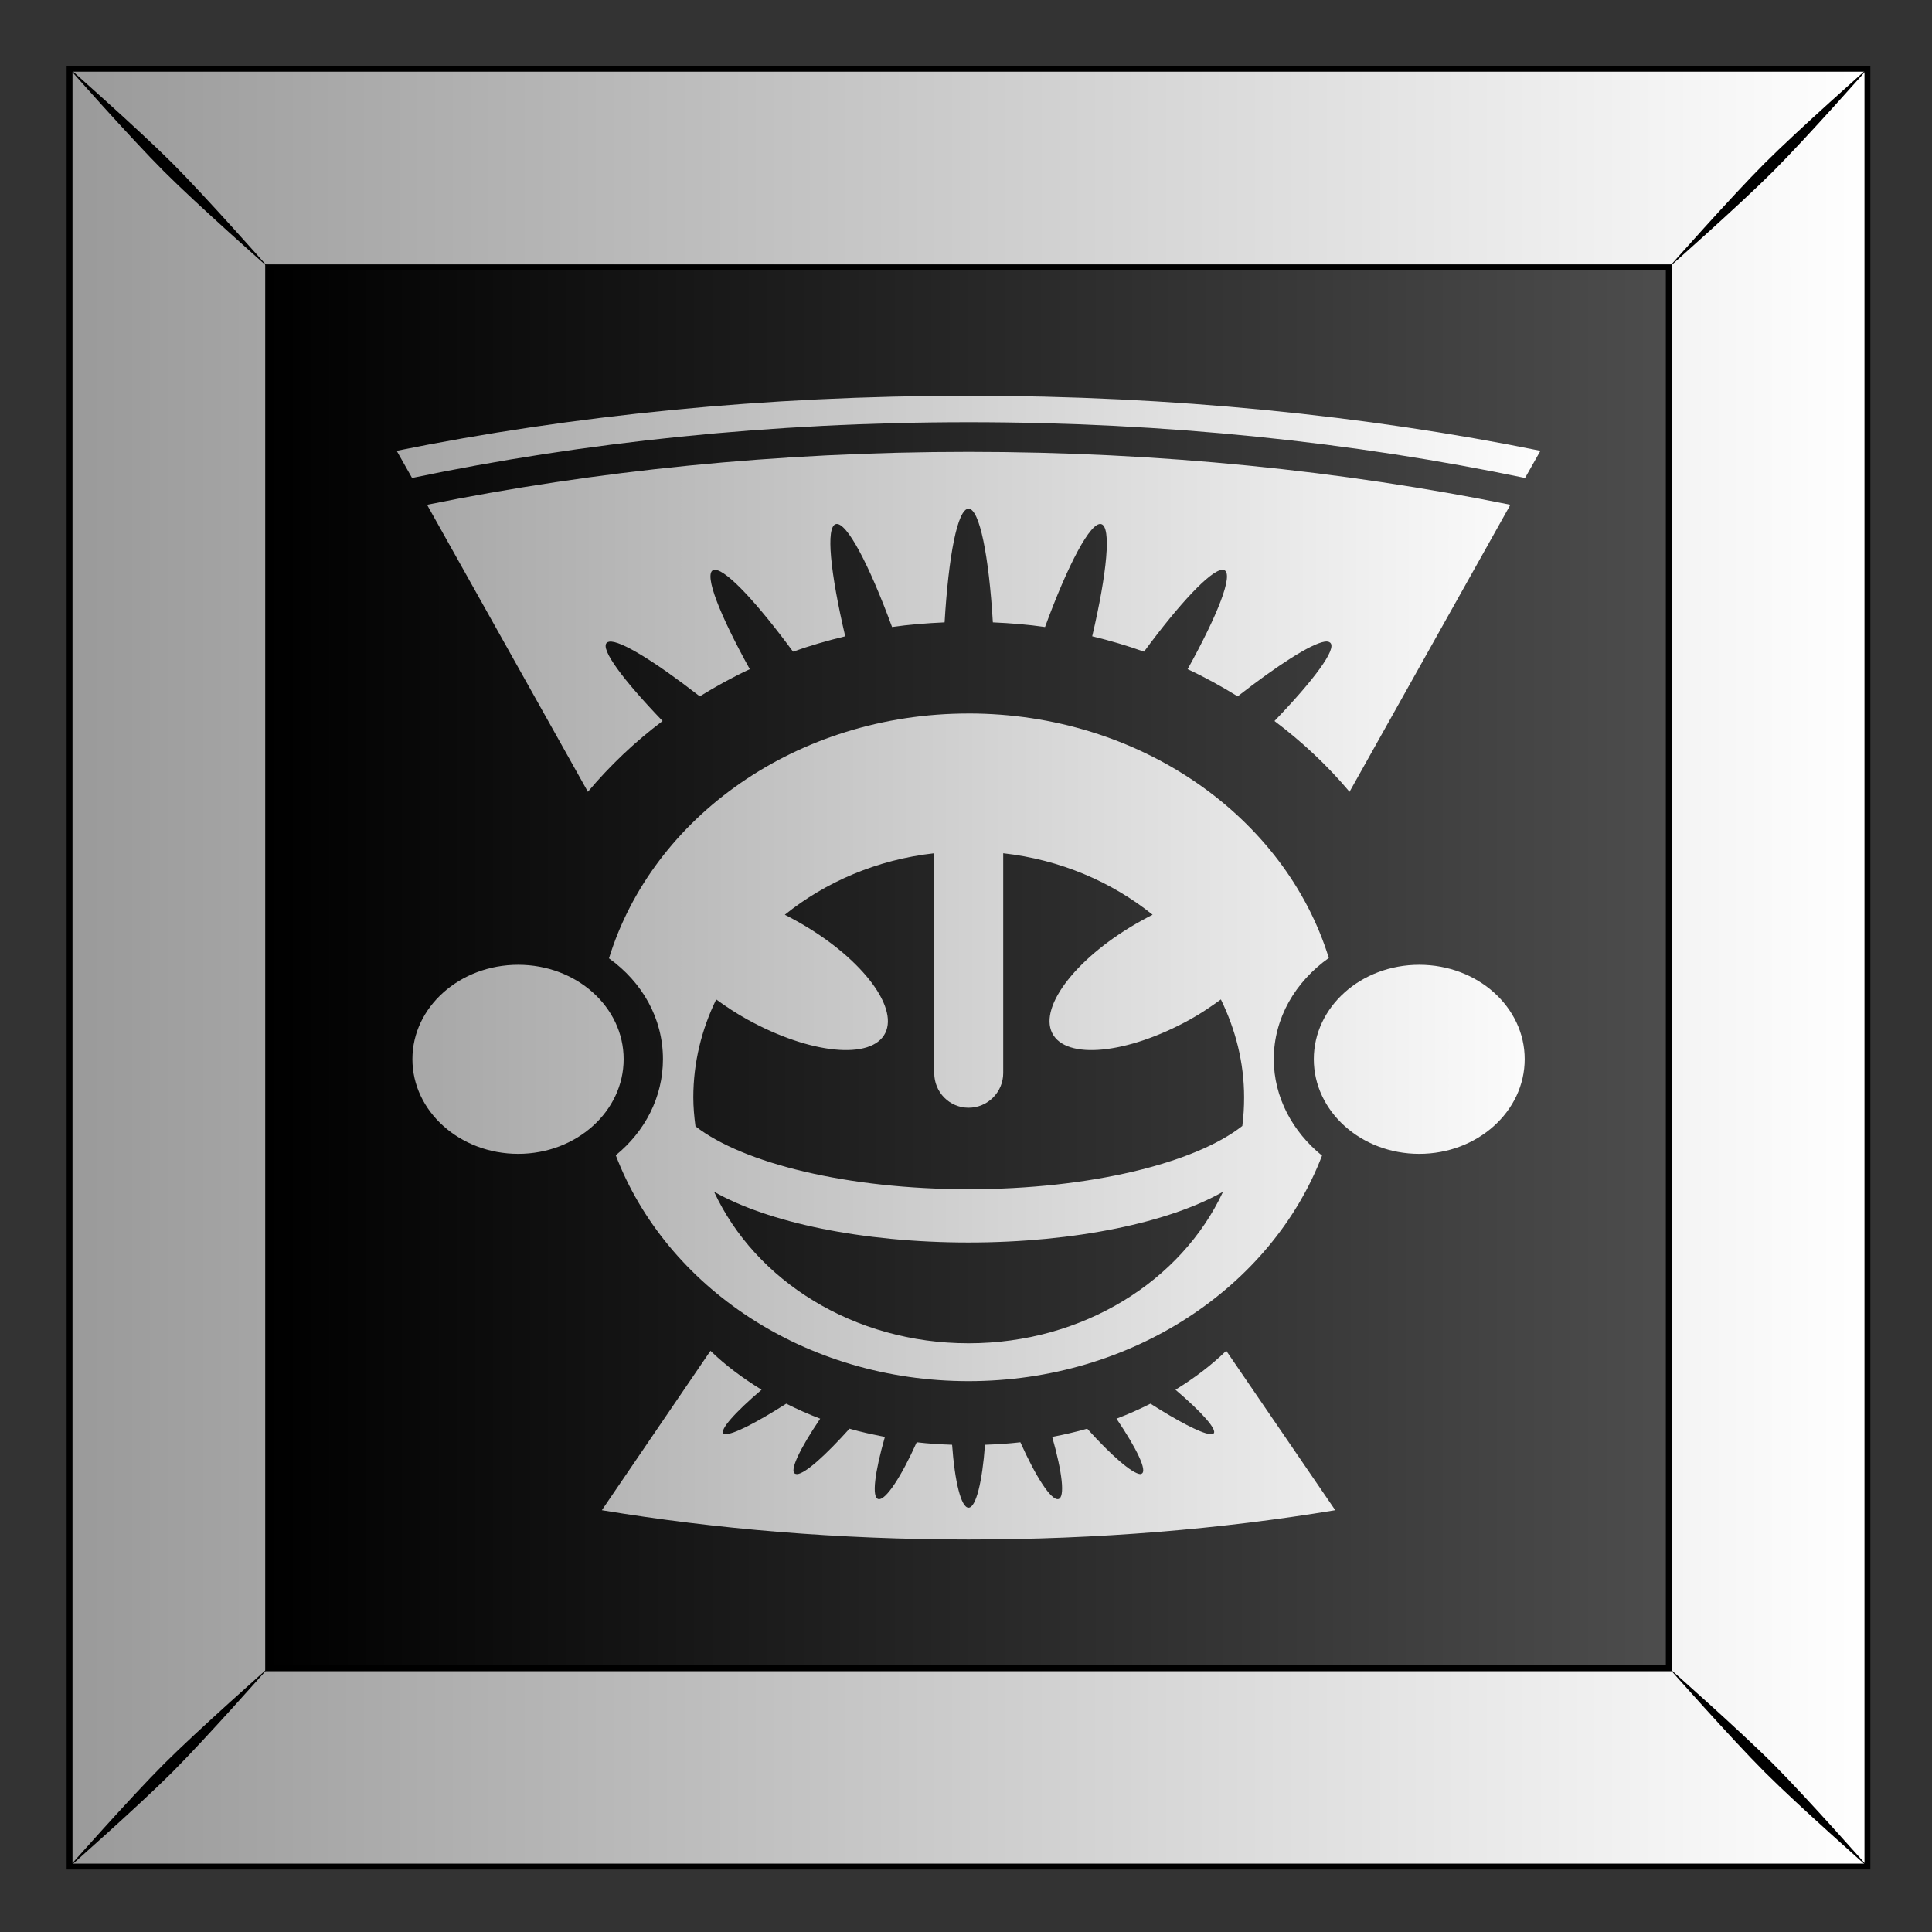 <?xml version="1.0" encoding="UTF-8"?>
<svg version="1.1" viewBox="0 0 300 300" xmlns="http://www.w3.org/2000/svg" xmlns:xlink="http://www.w3.org/1999/xlink">
<rect x="0" y="0" width="300" height="300" fill="#333333" stroke="none"/>
<defs>
<linearGradient id="a">
<stop stop-color="#fff" offset="0"/>
<stop stop-color="#999" offset="1"/>
</linearGradient>
<linearGradient id="d" x1="489.04" x2="611.91" y1="79.775" y2="79.775" gradientTransform="translate(4.2505e-6 1.0521e-6)" gradientUnits="userSpaceOnUse">
<stop offset="0"/>
<stop stop-color="#4d4d4d" offset="1"/>
</linearGradient>
<linearGradient id="c" x1="629.38" x2="470.39" y1="52.962" y2="52.962" gradientTransform="translate(1.5e-5 -3.05e-6)" gradientUnits="userSpaceOnUse" xlink:href="#a"/>
<linearGradient id="b" x1="918.67" x2="806.73" y1="544.24" y2="544.24" gradientTransform="matrix(1.054 0 0 -.942 -46.913 1028.3)" gradientUnits="userSpaceOnUse" xlink:href="#a"/>
</defs>
<g transform="translate(0 -752.36)">
<g transform="matrix(1.776 0 0 1.776 -1391.9 -40.478)">
<g transform="translate(-5e-6 317.69)">
<g transform="translate(-628.3 160)">
<g transform="translate(946.18 -.014)">
<rect x="471.93" y="-25.245" width="157.18" height="157.18" fill="url(#d)"/>
<path d="m471.93-25.248v157.19h157.19v-157.19l-157.19-3e-6zm17.362 17.362 122.46 2.9e-6v122.49h-122.46v-122.49z" fill="url(#c)" stroke="#000" stroke-width=".513"/>
<path d="m471.76-25.42s5.471 6.197 8.419 9.145 9.168 8.442 9.168 8.442-5.494-6.22-8.441-9.168c-2.948-2.947-9.145-8.419-9.145-8.419zm8.419 148.39c-2.947 2.948-8.419 9.145-8.419 9.145s6.197-5.471 9.145-8.419 8.441-9.168 8.441-9.168-6.22 5.494-9.168 8.442zm139.97-139.97c-2.947 2.947-8.441 9.168-8.441 9.168s6.22-5.494 9.168-8.442c2.947-2.947 8.419-9.145 8.419-9.145s-6.197 5.471-9.145 8.419zm-8.441 131.52s5.494 6.22 8.441 9.168c2.948 2.947 9.145 8.419 9.145 8.419s-5.471-6.197-8.419-9.145c-2.947-2.948-9.168-8.442-9.168-8.442z"/>
</g>
</g>
</g>
<path d="m868.41 481.02c-17.798 0-34.708 1.718-50 4.812l1.344 2.375c14.991-3.128 31.42-4.875 48.656-4.875s33.665 1.747 48.656 4.875l1.344-2.375c-15.292-3.094-32.202-4.812-50-4.812zm0 4.906c-16.755 0-32.696 1.66-47.344 4.625l14.062 25.094c1.914-2.277 4.095-4.357 6.531-6.188-3.458-3.596-5.475-6.308-4.875-6.844 0.052-0.046 0.131-0.082 0.219-0.094 0.959-0.136 4.019 1.759 7.906 4.781 1.4-0.86 2.859-1.671 4.375-2.375-2.634-4.752-4.005-8.25-3.219-8.656 0.063-0.033 0.131-0.04 0.219-0.031 1.028 0.096 3.66 2.916 6.781 7.156 1.477-0.525 3.008-0.97 4.562-1.344-1.299-5.543-1.726-9.594-0.812-9.812 0.923-0.221 2.901 3.533 4.906 9 1.501-0.217 3.044-0.337 4.594-0.406 0.343-5.802 1.132-9.938 2.094-9.938 0.962 0 1.782 4.135 2.125 9.938 1.55 0.069 3.062 0.189 4.562 0.406 2.005-5.467 3.983-9.221 4.906-9 0.914 0.219 0.518 4.269-0.781 9.812 1.554 0.373 3.054 0.818 4.531 1.344 3.122-4.24 5.785-7.06 6.812-7.156 0.088-8e-3 0.155-2e-3 0.219 0.031 0.787 0.406-0.584 3.904-3.219 8.656 1.516 0.704 2.975 1.515 4.375 2.375 3.54-2.752 6.386-4.579 7.594-4.781 0.242-0.041 0.396 4.5e-4 0.5 0.094 0.6 0.536-1.417 3.248-4.875 6.844 2.436 1.83 4.649 3.911 6.562 6.188l14.062-25.094c-14.648-2.965-30.62-4.625-47.375-4.625zm0 22.875c-15.025 0-27.635 9.062-31.438 21.406 2.899 2.076 4.719 5.234 4.719 8.812 0 3.323-1.575 6.327-4.125 8.406 4.391 11.483 16.51 19.75 30.844 19.75 14.323 0 26.498-8.249 30.906-19.719-2.57-2.08-4.219-5.1-4.219-8.438 0-3.594 1.893-6.769 4.812-8.844-3.821-12.33-16.486-21.375-31.5-21.375zm-3 12.219v19.219c0 1.669 1.331 3.031 3 3.031s3.031-1.362 3.031-3.031v-19.219c5.001 0.559 9.5 2.511 13.062 5.375-0.331 0.166-0.667 0.347-1 0.531-5.492 3.041-8.966 7.431-7.781 9.812 1.184 2.381 6.57 1.853 12.062-1.188 0.969-0.537 1.858-1.147 2.688-1.75 1.282 2.629 2.031 5.511 2.031 8.562 0 0.849-0.049 1.677-0.156 2.5-4.15 3.259-13.315 5.531-23.938 5.531-10.578 0-19.701-2.262-23.875-5.5-0.11-0.834-0.188-1.671-0.188-2.531 0-3.044 0.726-5.939 2-8.562 0.837 0.608 1.741 1.209 2.719 1.75 5.492 3.041 10.878 3.569 12.062 1.188 1.184-2.381-2.289-6.772-7.781-9.812-0.333-0.184-0.669-0.365-1-0.531 3.562-2.863 8.059-4.819 13.062-5.375zm-36.375 9.75c-5.101 0-9.25 3.691-9.25 8.25s4.149 8.281 9.25 8.281 9.219-3.722 9.219-8.281-4.118-8.25-9.219-8.25zm78.781 0c-5.101 0-9.219 3.691-9.219 8.25s4.118 8.281 9.219 8.281 9.219-3.722 9.219-8.281-4.118-8.25-9.219-8.25zm-61.656 19.844c4.654 2.66 12.876 4.438 22.25 4.438 9.374 0 17.596-1.778 22.25-4.438-3.625 7.786-12.219 13.25-22.25 13.25s-18.634-5.463-22.25-13.25zm-0.312 13.906-9.5 13.938c9.917 1.644 20.719 2.562 32.062 2.562s22.146-0.918 32.062-2.562l-9.531-13.938c-1.296 1.263-2.788 2.391-4.438 3.406 2.341 1.994 3.719 3.546 3.312 3.844-0.07 0.052-0.18 0.054-0.344 0.031-0.817-0.112-2.76-1.13-5.156-2.656-0.948 0.477-1.942 0.922-2.969 1.312 1.784 2.636 2.72 4.587 2.188 4.812-0.043 0.019-0.066 0.036-0.125 0.031-0.696-0.053-2.512-1.617-4.625-3.969-1 0.291-2.01 0.512-3.062 0.719 0.879 3.075 1.15 5.316 0.531 5.438-0.625 0.123-1.955-1.937-3.312-4.969-1.016 0.12-2.044 0.18-3.094 0.219-0.232 3.218-0.787 5.5-1.438 5.5s-1.206-2.282-1.438-5.5c-1.049-0.038-2.078-0.098-3.094-0.219-1.358 3.032-2.719 5.091-3.344 4.969-0.619-0.121-0.317-2.363 0.562-5.438-1.052-0.207-2.094-0.427-3.094-0.719-2.113 2.352-3.867 3.915-4.562 3.969-0.059 5e-3 -0.144-0.013-0.188-0.031-0.533-0.225 0.404-2.177 2.188-4.812-1.027-0.391-2.021-0.836-2.969-1.312-2.632 1.676-4.695 2.732-5.344 2.656-0.059-7e-3 -0.09-6e-3 -0.125-0.031-0.406-0.297 0.971-1.85 3.312-3.844-1.649-1.015-3.173-2.144-4.469-3.406z" fill="url(#b)"/>
</g>
</g>
</svg>
